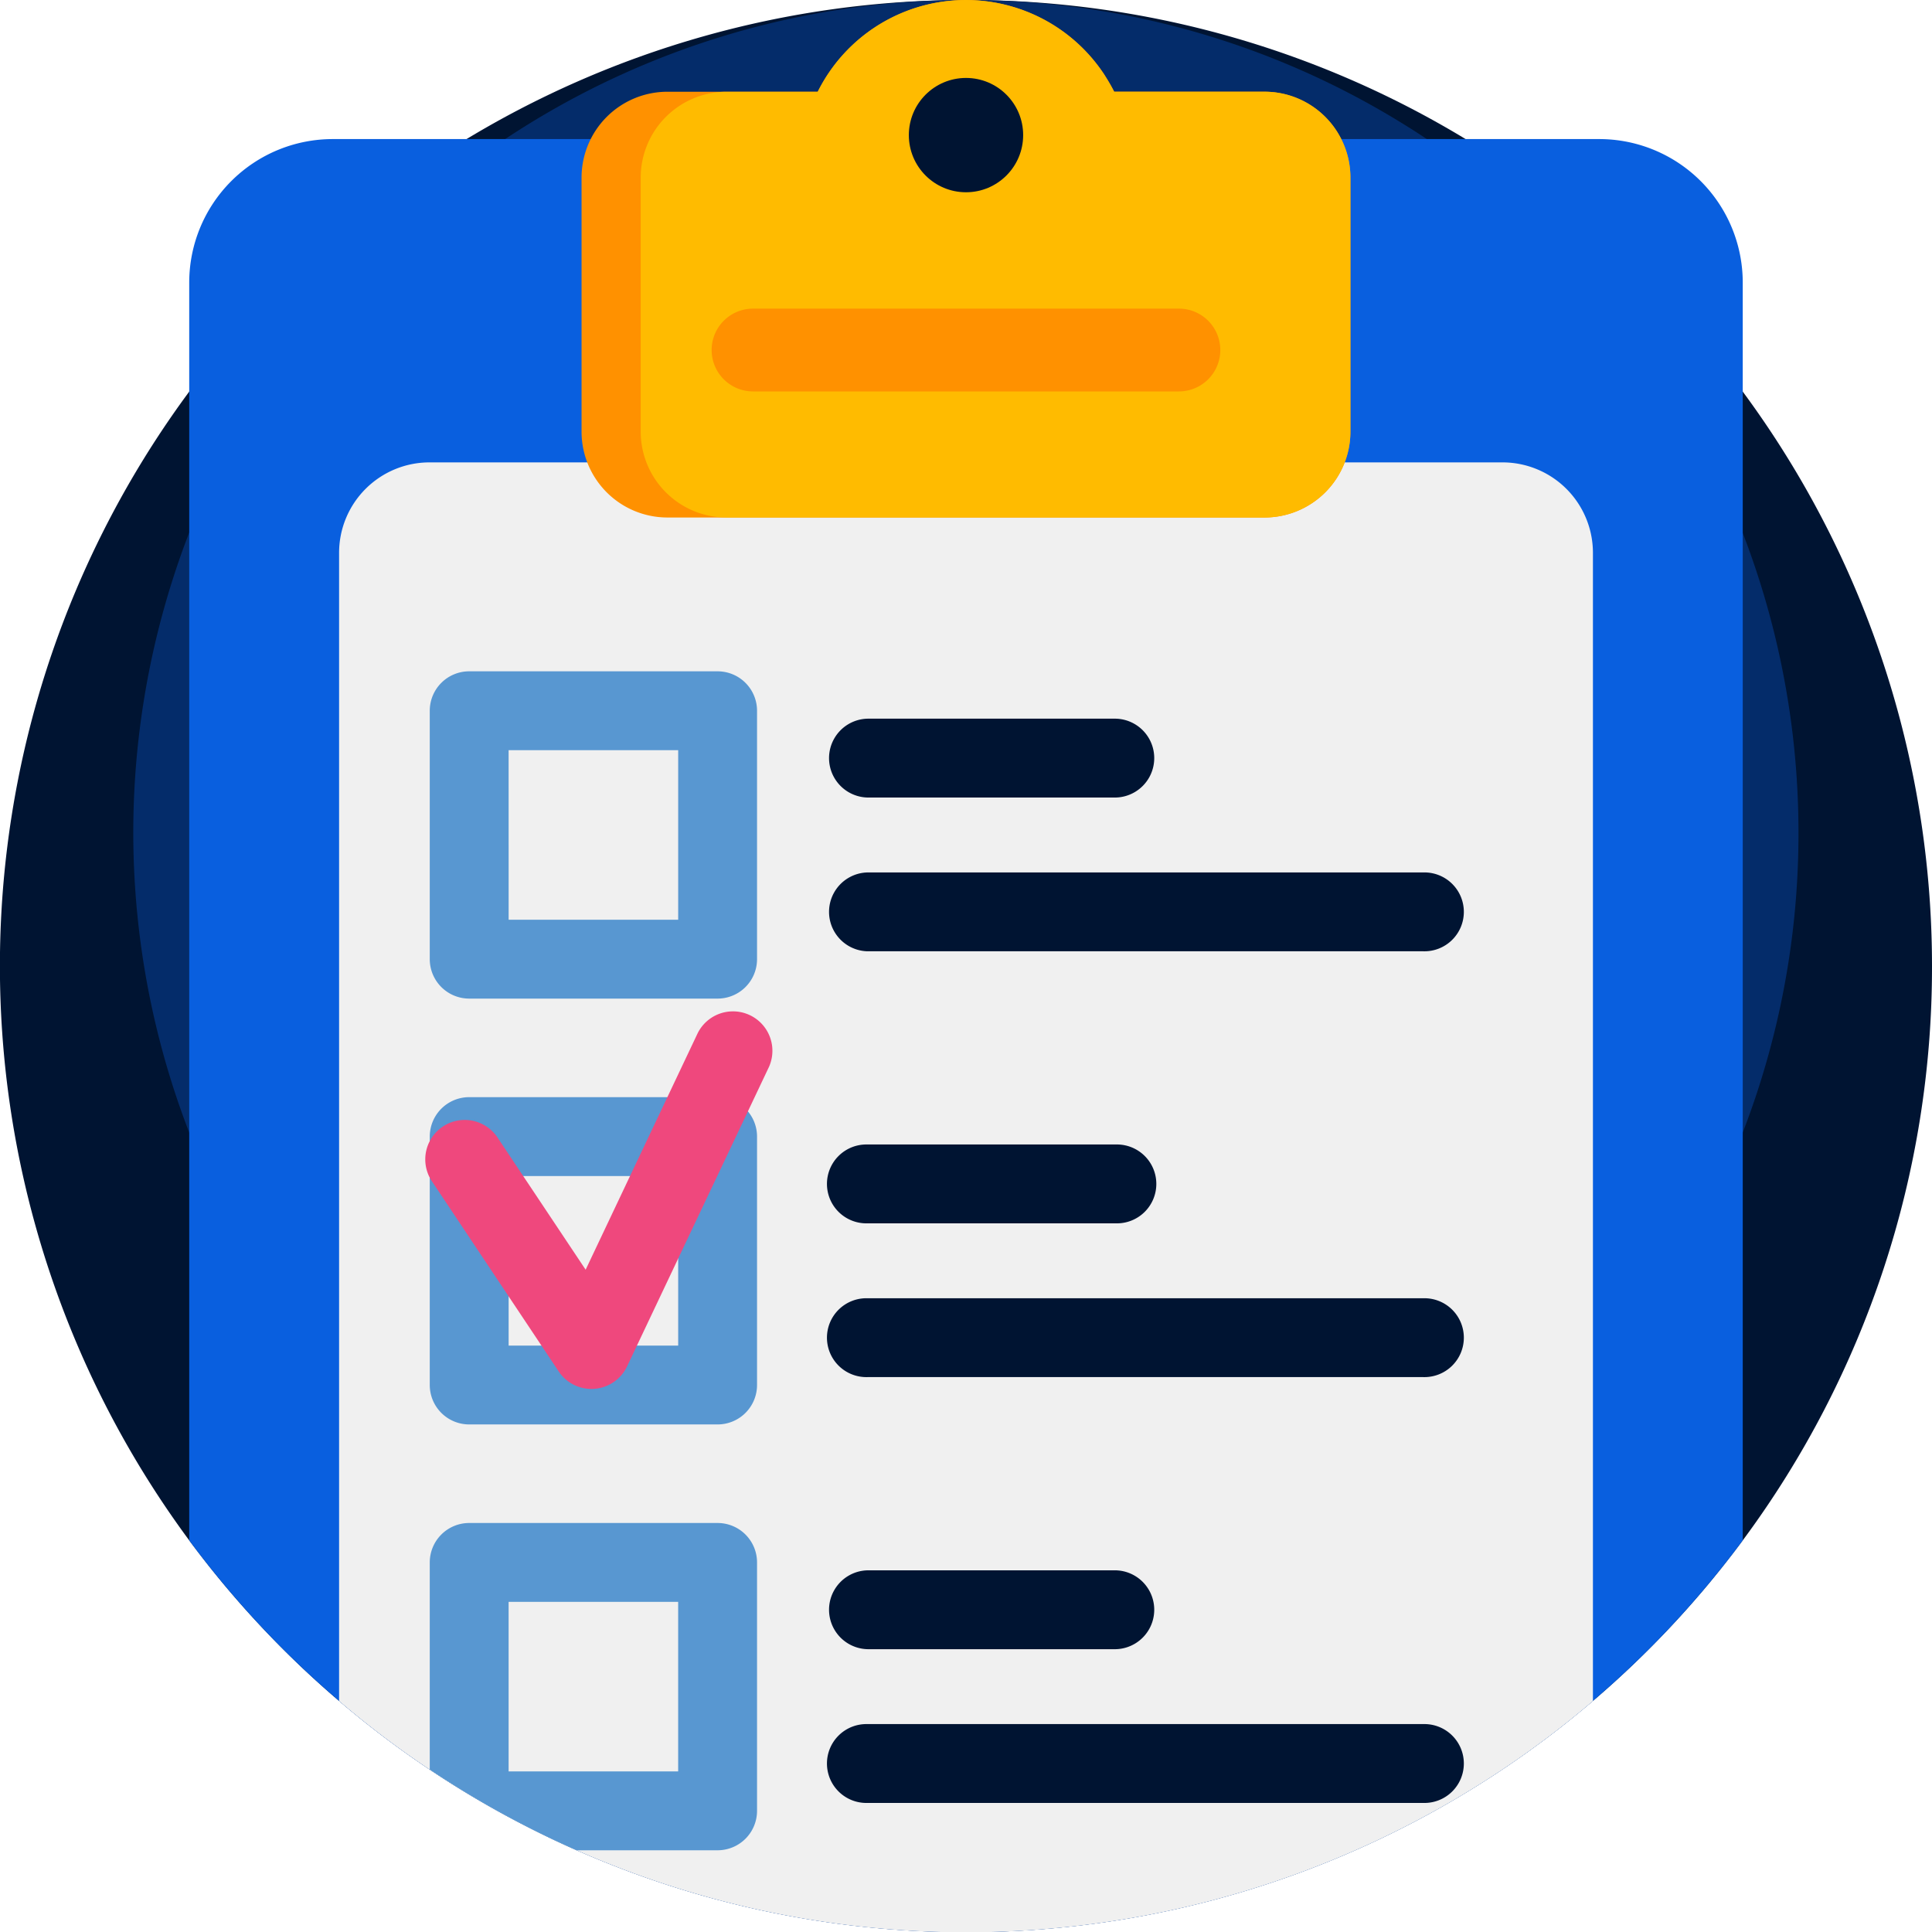 <?xml version="1.0" encoding="UTF-8"?>
<svg xmlns="http://www.w3.org/2000/svg" width="70" height="70">
  <path data-name="Контур 4306" d="M70 35a34.847 34.847 0 01-6.857 20.811 35.21 35.21 0 01-5.429 5.817 34.974 34.974 0 01-45.429 0 35.21 35.21 0 01-5.429-5.817A35 35 0 0135 0h.137A34.806 34.806 0 0153.1 5.038 35.011 35.011 0 0170 35z" fill="#001432"></path>
  <path data-name="Контур 4307" d="M65.162 30.162A30.03 30.03 0 0159.251 48.1a30.352 30.352 0 01-4.678 5.013A30.165 30.165 0 1135 0h.118a29.994 29.994 0 0115.481 4.342 30.172 30.172 0 0114.563 25.82z" fill="#042c6a"></path>
  <path data-name="Контур 4308" d="M63.143 10.239v45.572a35.211 35.211 0 01-5.429 5.817 34.974 34.974 0 01-45.429 0 35.211 35.211 0 01-5.429-5.817V10.239a5.2 5.2 0 015.2-5.2h45.883a5.2 5.2 0 015.204 5.2z" fill="#095fdf"></path>
  <path data-name="Контур 4309" d="M57.715 20.032v41.6a34.974 34.974 0 01-45.429 0v-41.6a3.277 3.277 0 013.277-3.279h38.873a3.278 3.278 0 013.279 3.279z" fill="#f0f0f0"></path>
  <path data-name="Контур 4310" d="M48.928 6.437v9.2a3.112 3.112 0 01-3.113 3.113H24.184a3.112 3.112 0 01-3.113-3.113v-9.2a3.112 3.112 0 013.113-3.113h5.446a6 6 0 0110.383-.62l.031.05a5.757 5.757 0 01.326.569h5.446a3.112 3.112 0 013.112 3.114z" fill="#ff9100"></path>
  <path data-name="Контур 4311" d="M48.928 6.437v9.2a3.112 3.112 0 01-3.113 3.113H26.327a3.112 3.112 0 01-3.113-3.113v-9.2a3.112 3.112 0 013.113-3.113h3.3a6 6 0 0110.383-.62l.031.05c.091.147.171.283.237.4.033.06.063.117.089.169h5.446a3.112 3.112 0 013.115 3.114z" fill="#fb0"></path>
  <circle data-name="Эллипс 94" cx="2.071" cy="2.071" r="2.071" transform="translate(32.929 2.824)" fill="#001432"></circle>
  <path data-name="Контур 4312" d="M42.714 14.182h-15.43a1.5 1.5 0 01-1.5-1.5 1.5 1.5 0 011.5-1.5h15.43a1.5 1.5 0 011.5 1.5 1.5 1.5 0 01-1.5 1.5z" fill="#ff9100"></path>
  <path data-name="Контур 4313" d="M26 36.181h-9a1.429 1.429 0 01-1.429-1.429v-9A1.429 1.429 0 0117 24.323h9a1.429 1.429 0 011.429 1.429v9A1.429 1.429 0 0126 36.181zm-7.571-2.857h6.143v-6.143h-6.144z" fill="#5897d1"></path>
  <g data-name="Сгруппировать 2863" fill="#001432">
    <path data-name="Контур 4314" d="M40.429 28.896h-9a1.429 1.429 0 010-2.857h9a1.429 1.429 0 010 2.857z"></path>
    <path data-name="Контур 4315" d="M51.571 34.467H31.429a1.429 1.429 0 010-2.857h20.142a1.429 1.429 0 110 2.857z"></path>
  </g>
  <path data-name="Контур 4316" d="M26 51.61h-9a1.429 1.429 0 01-1.429-1.429v-9A1.429 1.429 0 0117 39.752h9a1.429 1.429 0 011.429 1.429v9A1.429 1.429 0 0126 51.61zm-7.571-2.857h6.143V42.61h-6.144z" fill="#5897d1"></path>
  <g data-name="Сгруппировать 2864" fill="#001432">
    <path data-name="Контур 4317" d="M40.429 44.324h-9a1.429 1.429 0 110-2.857h9a1.429 1.429 0 110 2.857z"></path>
    <path data-name="Контур 4318" d="M51.571 49.895H31.429a1.429 1.429 0 110-2.857h20.142a1.429 1.429 0 110 2.857z"></path>
  </g>
  <path data-name="Контур 4319" d="M26 55.181h-9a1.429 1.429 0 00-1.429 1.429v7.506a34.789 34.789 0 005.319 2.923H26a1.429 1.429 0 001.429-1.429v-9A1.429 1.429 0 0026 55.181zm-1.429 9h-6.143v-6.143h6.143z" fill="#5897d1"></path>
  <g data-name="Сгруппировать 2865" fill="#001432">
    <path data-name="Контур 4320" d="M40.429 59.753h-9a1.429 1.429 0 010-2.857h9a1.429 1.429 0 010 2.857z"></path>
    <path data-name="Контур 4321" d="M51.571 65.324H31.429a1.429 1.429 0 110-2.857h20.142a1.429 1.429 0 110 2.857z"></path>
  </g>
  <path data-name="Контур 4322" d="M21.429 50.324a1.428 1.428 0 01-1.188-.636l-4.571-6.857a1.429 1.429 0 112.377-1.585l3.172 4.758 4.063-8.577a1.429 1.429 0 012.582 1.223L22.72 49.507a1.429 1.429 0 01-1.187.813q-.053.004-.104.004z" fill="#ef487d"></path>
</svg>
